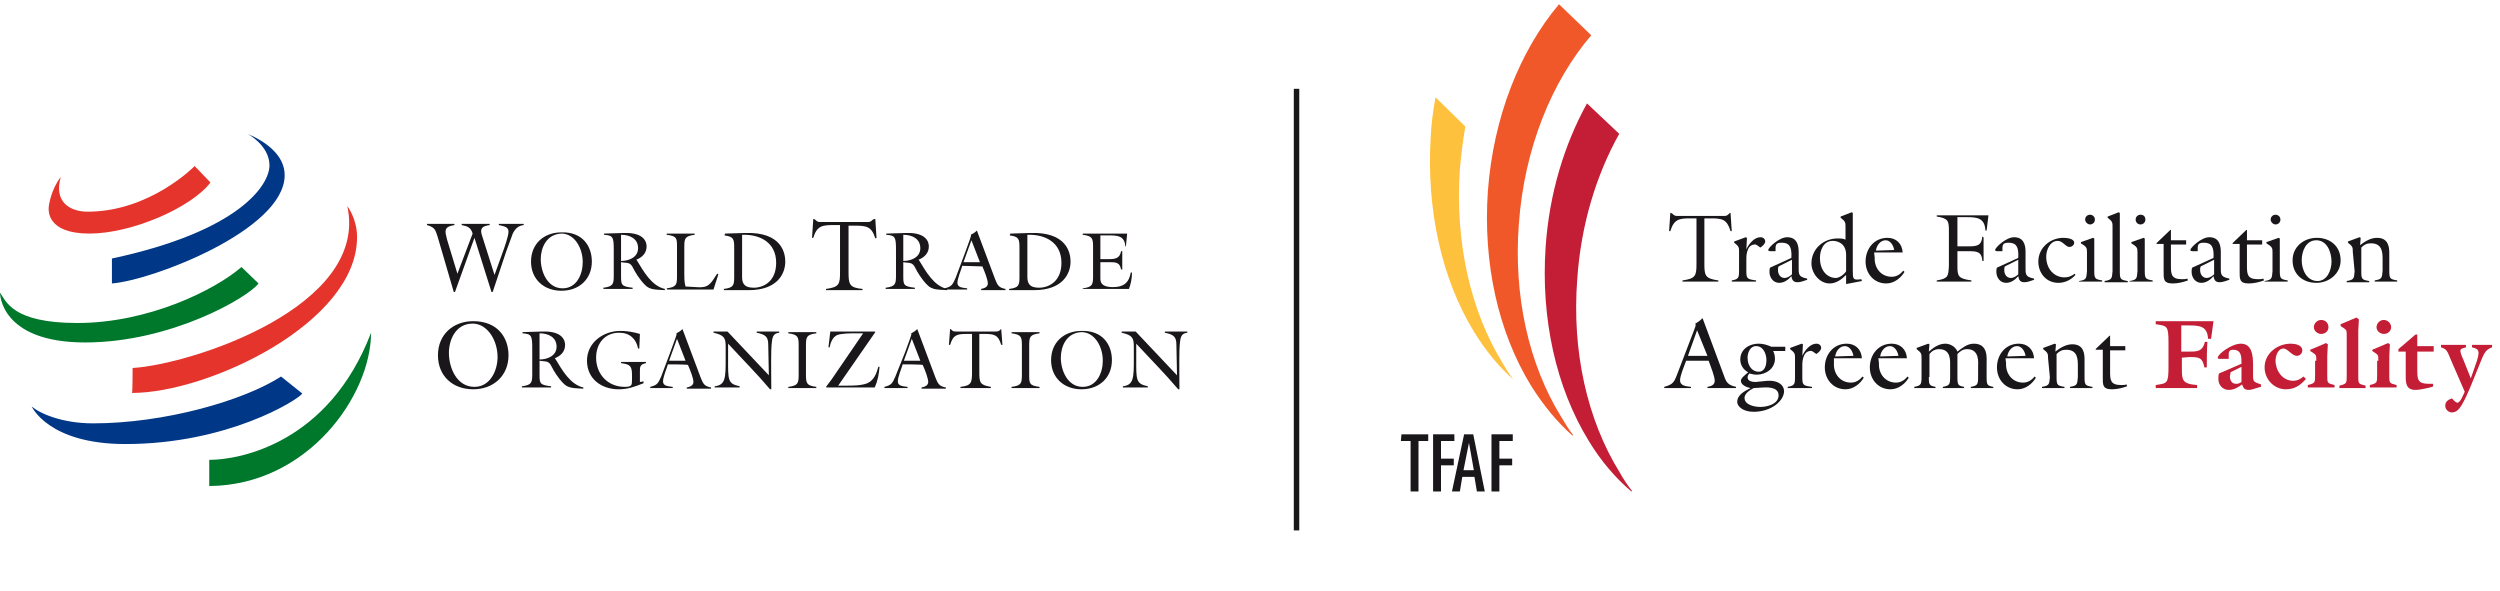 <?xml version="1.0" encoding="utf-8"?>
<!-- Generator: Adobe Illustrator 24.2.3, SVG Export Plug-In . SVG Version: 6.00 Build 0)  -->
<svg version="1.1" id="Layer_1" xmlns="http://www.w3.org/2000/svg" xmlns:xlink="http://www.w3.org/1999/xlink" x="0px" y="0px"
	 viewBox="0 0 411 97.2" style="enable-background:new 0 0 411 97.2;" xml:space="preserve">
<style type="text/css">
	.st0{fill:#1A171B;}
	.st1{fill:#C41E37;}
	.st2{fill:#FEC13D;}
	.st3{fill:#F0582A;}
	.st4{fill:#E4342C;}
	.st5{fill:#003787;}
	.st6{fill:#00782C;}
</style>
<g>
	<g>
		<g>
			<g>
				<path class="st0" d="M284.4,35h0.1l0.2,3l-0.2,0c-0.6-2-1.4-2.1-3.3-2.1h-1v7.4c0,2,0.1,2.5,2.3,2.8v0.2h-5.9v-0.2
					c2.2-0.3,2.3-0.8,2.3-2.8v-7.4h-1c-1.8,0-2.7,0.1-3.3,2.1l-0.2,0l0.2-3h0.1l0.2,0.1c0.4,0.4,0.5,0.4,1,0.4h7.4
					c0.5,0,0.6,0,1-0.4L284.4,35z"/>
				<path class="st0" d="M287.1,44.5c0,1.3,0.1,1.4,1.6,1.6v0.2h-4v-0.2c1.1-0.2,1.2-0.4,1.2-1.6v-3.1c0-0.7,0-0.9-0.8-1.5v-0.2
					l1.9-0.7l0.2,0.1l-0.1,1.9h0c0.4-0.9,1.3-2,2.3-2c0.5,0,0.8,0.3,0.8,0.7c0,0.4-0.5,0.8-0.8,1c-0.3-0.2-0.7-0.6-1-0.5
					c-1.4,0.1-1.3,2.3-1.3,2.5L287.1,44.5L287.1,44.5z"/>
				<path class="st0" d="M294.5,42.4c0.1-1.8-0.3-2.5-1.6-2.5c-1.1,0-1,0.5-1,1.4l-0.8,0c-0.1,0-0.4,0-0.4-0.2
					c0-0.4,1.8-2.1,3.1-2.1c1.5,0,1.9,1.1,1.9,2.4v2.3c0,1.4-0.1,1.8,1.4,2.1v0.2c-0.6,0.2-1.1,0.4-1.6,0.4c-0.7,0-0.9-0.4-1-1
					c-0.5,0.6-1.2,1.1-2,1.1c-1,0-1.6-0.9-1.6-1.8c0-0.2,0-0.5,0.1-0.7L294.5,42.4z M292.4,43.8c-0.1,0.2-0.1,0.4-0.1,0.6
					c0,0.7,0.4,1.3,1.1,1.3c0.4,0,0.9-0.3,1.2-0.6v-2.4L292.4,43.8z"/>
				<path class="st0" d="M303.5,46.7v-1.5c-0.7,0.7-1.6,1.4-2.7,1.4c-1.7,0-3-1.7-3-3.3c0-2.4,2-4.1,4.3-4.1c0.5,0,0.9,0,1.3,0.2
					v-2.1c0-0.7,0-0.9-0.8-1.5v-0.2l1.8-0.7l0.2,0.1v9.4c0,1.5,0,1.7,1.4,1.5l0.1,0.3L303.5,46.7z M303.5,41.9
					c0-1.9-1.4-2.3-2.2-2.3c-1.5,0-2.1,1.5-2.1,2.8c0,2.3,1.4,3.3,2.6,3.3c0.6,0,1.4-0.6,1.7-1.1L303.5,41.9L303.5,41.9z"/>
				<path class="st0" d="M308.2,42.3c-0.1,1.7,1,3.2,2.8,3.2c0.8,0,1.4-0.4,1.9-1l0.2,0.2c-0.6,1-1.7,1.9-3,1.9
					c-2,0-3.4-1.6-3.4-3.6c0-2.1,1.4-3.9,3.6-3.9c1.4,0,2.4,0.9,2.5,2.4h-4.7L308.2,42.3z M311.4,41.1c-0.1-0.7-0.6-1.6-1.4-1.6
					c-0.9,0-1.5,0.9-1.6,1.7L311.4,41.1z"/>
				<path class="st0" d="M326.1,39v3.9h-0.2c-0.1-1.6-1-1.6-2.3-1.6h-1.8v2.4c0,1.7,0.1,2.1,2.3,2.4v0.2h-5.7v-0.2
					c1.9-0.3,1.9-0.7,2-2.4v-5.7c0-1.7-0.1-2.1-2-2.4v-0.2h8.5l-0.3,2.5h-0.2c-0.1-2.1-1.4-2.2-3.1-2.2h-1.5v4.8h1.8
					c1.4,0,2.2-0.1,2.3-1.7C325.9,39,326.1,39,326.1,39z"/>
				<path class="st0" d="M331.8,42.4c0.1-1.8-0.3-2.5-1.6-2.5c-1.1,0-1,0.5-1,1.4l-0.8,0c-0.1,0-0.4,0-0.4-0.2
					c0-0.4,1.8-2.1,3.1-2.1c1.5,0,1.9,1.1,1.9,2.4v2.3c0,1.4-0.1,1.8,1.4,2.1v0.2c-0.6,0.2-1.1,0.4-1.6,0.4c-0.7,0-0.9-0.4-1-1
					c-0.5,0.6-1.2,1.1-2,1.1c-1,0-1.6-0.9-1.6-1.8c0-0.2,0-0.5,0.1-0.7L331.8,42.4z M329.6,43.8c-0.1,0.2-0.1,0.4-0.1,0.6
					c0,0.7,0.4,1.3,1.1,1.3c0.4,0,0.9-0.3,1.2-0.6v-2.4L329.6,43.8z"/>
				<path class="st0" d="M341.2,45.2c-0.7,0.8-1.7,1.3-2.8,1.3c-2,0-3.3-1.6-3.3-3.5c0-2.3,2-3.9,4.1-3.9c0.5,0,1.8,0.1,1.8,0.8
					c0,0.4-0.4,0.7-0.8,0.7c-0.6,0-1.1-1-1.9-1c-1.3,0-1.9,1.5-1.9,2.6c0,2.1,1.4,3.4,3,3.4c0.7,0,1.1-0.2,1.7-0.6L341.2,45.2z"/>
				<path class="st0" d="M341.8,46.4v-0.2c1.2-0.2,1.2-0.4,1.3-1.6v-3.1c0-0.7,0-0.9-1-1.5v-0.2l2-0.7l0.2,0.1v5.3
					c0,1.3,0.1,1.4,1.3,1.6v0.2H341.8z M344.4,36.1c0,0.5-0.4,0.8-0.8,0.8s-0.8-0.4-0.8-0.8c0-0.5,0.4-0.8,0.8-0.8
					S344.4,35.6,344.4,36.1z"/>
				<path class="st0" d="M346,46.4v-0.2c1.2-0.2,1.2-0.4,1.3-1.6v-7.3c0-0.7,0-0.9-0.8-1.5v-0.2l1.8-0.7l0.2,0.1v9.6
					c0,1.3,0.1,1.4,1.3,1.6v0.2L346,46.4L346,46.4z"/>
				<path class="st0" d="M350.1,46.4v-0.2c1.2-0.2,1.2-0.4,1.3-1.6v-3.1c0-0.7,0-0.9-1-1.5v-0.2l2-0.7l0.2,0.1v5.3
					c0,1.3,0.1,1.4,1.3,1.6v0.2H350.1z M352.7,36.1c0,0.5-0.4,0.8-0.8,0.8c-0.5,0-0.8-0.4-0.8-0.8c0-0.5,0.4-0.8,0.8-0.8
					C352.4,35.3,352.7,35.6,352.7,36.1z"/>
				<path class="st0" d="M356.9,43.6c0,1.4,0,2.3,1.8,2.3c0.3,0,0.6,0,0.9-0.1l0.1,0.3c-0.8,0.3-1.7,0.5-2.5,0.5
					c-1.6,0-1.5-0.8-1.5-2.1v-4.4h-1.1l-0.1-0.1l2.3-2.2h0.1v1.7h2.5v0.7h-2.5L356.9,43.6L356.9,43.6z"/>
				<path class="st0" d="M363.9,42.4c0.1-1.8-0.3-2.5-1.6-2.5c-1.1,0-1,0.5-1,1.4l-0.8,0c-0.1,0-0.4,0-0.4-0.2
					c0-0.4,1.8-2.1,3.1-2.1c1.5,0,1.9,1.1,1.9,2.4v2.3c0,1.4-0.1,1.8,1.4,2.1v0.2c-0.6,0.2-1.1,0.4-1.6,0.4c-0.7,0-0.9-0.4-1-1
					c-0.5,0.6-1.2,1.1-2,1.1c-1,0-1.6-0.9-1.6-1.8c0-0.2,0-0.5,0.1-0.7L363.9,42.4z M361.8,43.8c-0.1,0.2-0.1,0.4-0.1,0.6
					c0,0.7,0.4,1.3,1.1,1.3c0.4,0,0.9-0.3,1.2-0.6v-2.4L361.8,43.8z"/>
				<path class="st0" d="M369.4,43.6c0,1.4,0,2.3,1.8,2.3c0.3,0,0.6,0,0.9-0.1l0.1,0.3c-0.8,0.3-1.7,0.5-2.5,0.5
					c-1.6,0-1.5-0.8-1.5-2.1v-4.4h-1.1L367,40l2.3-2.2h0.1v1.7h2.5v0.7h-2.5L369.4,43.6L369.4,43.6z"/>
				<path class="st0" d="M372.3,46.4v-0.2c1.2-0.2,1.2-0.4,1.3-1.6v-3.1c0-0.7,0-0.9-1-1.5v-0.2l2-0.7l0.2,0.1v5.3
					c0,1.3,0.1,1.4,1.3,1.6v0.2H372.3z M374.9,36.1c0,0.5-0.4,0.8-0.8,0.8s-0.8-0.4-0.8-0.8c0-0.5,0.4-0.8,0.8-0.8
					C374.5,35.3,374.9,35.6,374.9,36.1z"/>
				<path class="st0" d="M380.8,46.5c-2.2,0-3.9-1.4-3.9-3.7c0-2.2,1.8-3.7,4-3.7c2.2,0,3.9,1.4,3.9,3.7
					C384.8,45,382.9,46.5,380.8,46.5z M380.8,39.5c-1.7,0-2.4,1.8-2.4,3.3c0,1.5,0.8,3.4,2.6,3.4c1.6,0,2.3-1.8,2.3-3.2
					C383.3,41.5,382.6,39.5,380.8,39.5z"/>
				<path class="st0" d="M386.8,41.4c0-0.7,0-0.9-0.8-1.5v-0.2l1.9-0.7l0.2,0.1l-0.1,1.2c0.9-0.7,1.8-1.2,2.8-1.2c1.9,0,2,1.6,2,2.5
					v2.9c0,1.3,0.1,1.4,1.3,1.6v0.2h-3.7v-0.2c1.2-0.2,1.2-0.4,1.3-1.6v-1.8c0-1.1,0-2.7-1.9-2.7c-0.7,0-1.1,0.2-1.6,0.7v3.9
					c0,1.3,0.1,1.4,1.3,1.6v0.2h-3.7v-0.2c1.2-0.2,1.2-0.4,1.3-1.6L386.8,41.4L386.8,41.4z"/>
				<path class="st0" d="M277.2,59.3c-0.3,0.8-1,2.5-1,3.2c0,1,1.1,1,1.8,1.1v0.2h-4.4v-0.2c1.4-0.4,1.6-0.7,2.1-2l1.8-4.7l1-2.6
					c0.1-0.4,0.4-0.8,0.2-1.1c0.4-0.2,0.8-0.5,1.2-0.9l3.5,9.4c0.4,1.2,0.7,1.6,2,1.9v0.2h-4.7v-0.2c0.6-0.1,1.2-0.3,1.2-1
					c0-0.7-0.6-2.2-1-3.3L277.2,59.3L277.2,59.3z M279,54.3l-1.5,4.2h3.2L279,54.3z"/>
				<path class="st0" d="M290.6,62.6c1.7-0.1,2.7,0.7,2.7,1.7c0,1.6-2.1,3.4-5,3.4c-1.9,0-2.7-1-2.7-1.6c0-1.2,1.2-1.8,2.2-2.3
					c-0.6-0.1-1.6-0.5-1.6-1.2c0-0.5,0.9-1.1,1.2-1.4c-0.8-0.4-1.3-1.2-1.3-2.1c0-1.7,1.5-2.6,3-2.6c0.8,0,1.4,0.2,2.1,0.5h2.3v0.7
					l-2,0c0.2,0.4,0.3,0.8,0.3,1.3c0,1.6-1.5,2.6-3,2.6c-0.4,0-0.8-0.1-1.2-0.2c-0.5,0.5-0.5,1.4,1,1.4L290.6,62.6z M288.3,63.8
					c-0.6,0.3-1.5,0.9-1.5,1.6c0,1.2,1.7,1.5,2.6,1.5c1.2,0,3-0.5,3-1.9c0-1.5-2.1-1.3-2.5-1.3L288.3,63.8z M290.4,59.2
					c0-1-0.5-2.3-1.7-2.3c-1,0-1.4,1.1-1.4,1.9c0,1.6,1,2.3,1.7,2.3C290.1,61.2,290.4,60.1,290.4,59.2z"/>
				<path class="st0" d="M296.3,62c0,1.3,0.1,1.4,1.6,1.6v0.2h-4v-0.2c1.1-0.2,1.2-0.4,1.2-1.6v-3.1c0-0.7,0-0.9-0.8-1.5v-0.2
					l1.9-0.7l0.2,0.1l-0.1,1.9h0c0.4-0.9,1.3-2,2.3-2c0.5,0,0.8,0.3,0.8,0.7c0,0.4-0.5,0.8-0.8,1c-0.3-0.2-0.7-0.6-1-0.5
					c-1.4,0.1-1.3,2.3-1.3,2.5L296.3,62L296.3,62z"/>
				<path class="st0" d="M301.5,59.7c-0.1,1.7,1,3.2,2.8,3.2c0.8,0,1.4-0.4,1.9-1l0.2,0.2c-0.6,1-1.7,1.9-3,1.9
					c-2,0-3.4-1.6-3.4-3.6c0-2.1,1.4-3.9,3.6-3.9c1.4,0,2.4,0.9,2.5,2.4h-4.6L301.5,59.7z M304.7,58.5c-0.1-0.7-0.6-1.6-1.4-1.6
					c-0.9,0-1.5,0.9-1.6,1.7L304.7,58.5z"/>
				<path class="st0" d="M308.9,59.7c-0.1,1.7,1,3.2,2.8,3.2c0.8,0,1.4-0.4,1.9-1l0.2,0.2c-0.6,1-1.7,1.9-3,1.9
					c-2,0-3.4-1.6-3.4-3.6c0-2.1,1.4-3.9,3.6-3.9c1.4,0,2.4,0.9,2.5,2.4h-4.7L308.9,59.7z M312.1,58.5c-0.1-0.7-0.6-1.6-1.4-1.6
					c-0.9,0-1.5,0.9-1.6,1.7L312.1,58.5z"/>
				<path class="st0" d="M317.1,62c0,1.3,0.1,1.4,1.1,1.6v0.2h-3.5v-0.2c1.1-0.2,1.2-0.4,1.2-1.6v-3.1c0-0.7,0-0.9-0.8-1.5v-0.2
					l1.9-0.7l0.2,0.1l-0.1,1.2c0.7-0.6,1.6-1.3,2.7-1.3c0.8,0,1.7,0.5,2,1.3c0.8-0.6,1.6-1.3,2.7-1.3c2.4,0,2.1,2.4,2.1,3.3V62
					c0,1.3,0.1,1.4,1.1,1.6v0.2H324v-0.2c1.1-0.2,1.2-0.4,1.2-1.6v-1.7c0-0.6,0.3-2.9-1.8-2.9c-0.7,0-1.1,0.3-1.6,0.8v3.8
					c0,1.3,0.1,1.4,1.1,1.6v0.2h-3.5v-0.2c1.1-0.2,1.2-0.4,1.2-1.6v-1.7c0-0.9,0.2-2.9-1.8-2.9c-0.7,0-1.2,0.3-1.6,0.8V62z"/>
				<path class="st0" d="M329.8,59.7c-0.1,1.7,1,3.2,2.8,3.2c0.8,0,1.4-0.4,1.9-1l0.2,0.2c-0.6,1-1.7,1.9-3,1.9
					c-2,0-3.4-1.6-3.4-3.6c0-2.1,1.4-3.9,3.6-3.9c1.4,0,2.4,0.9,2.5,2.4h-4.7L329.8,59.7z M333,58.5c-0.1-0.7-0.6-1.6-1.4-1.6
					c-0.9,0-1.5,0.9-1.6,1.7L333,58.5z"/>
				<path class="st0" d="M336.7,58.9c0-0.7,0-0.9-0.8-1.5v-0.2l1.9-0.7l0.2,0.1l-0.1,1.2c0.9-0.7,1.8-1.2,2.8-1.2c1.9,0,2,1.6,2,2.5
					V62c0,1.3,0.1,1.4,1.3,1.6v0.2h-3.7v-0.2c1.2-0.2,1.2-0.4,1.3-1.6v-1.8c0-1.1,0-2.7-1.9-2.7c-0.7,0-1.1,0.2-1.6,0.7V62
					c0,1.3,0.1,1.4,1.3,1.6v0.2h-3.7v-0.2c1.2-0.2,1.2-0.4,1.3-1.6L336.7,58.9L336.7,58.9z"/>
				<path class="st0" d="M346.9,61c0,1.4,0,2.3,1.8,2.3c0.3,0,0.6,0,0.9-0.1l0.1,0.3c-0.8,0.3-1.7,0.5-2.5,0.5
					c-1.6,0-1.5-0.8-1.5-2.1v-4.4h-1.1l-0.1-0.1l2.3-2.2h0.1v1.7h2.5v0.7h-2.5L346.9,61L346.9,61z"/>
				<path class="st1" d="M358.7,58.8v1.4c0,2.2-0.1,2.9,2.5,3.1v0.5h-6.8v-0.5c1.9-0.3,2.1-0.2,2.1-3.1v-3.8c0-2.9-0.2-2.8-2.1-3.1
					v-0.5h9.5l-0.4,2.9h-0.5c-0.1-2.1-1.4-2.2-3.2-2.2h-1.2v4.3h1.4c1.4,0,2.1-0.1,2.5-1.6h0.4c-0.1,1.4-0.1,2.8-0.1,4.2h-0.4
					c-0.3-1.7-1-1.7-2.5-1.7L358.7,58.8L358.7,58.8z"/>
				<path class="st1" d="M368.5,59.8c0-1.2,0-2.3-1.4-2.3c-0.8,0-0.7,0.6-0.7,1.2v0.3L365,59c-0.2,0-0.4,0-0.4-0.2
					c0-0.6,2.3-2.3,3.8-2.3c1.8,0,2,1.9,2,3.4v1.9c0,1,0.2,1,1.3,1.4v0.4c-0.6,0.1-1.4,0.5-2,0.5c-0.7,0-0.9-0.3-1.1-0.9
					c-0.7,0.5-1.3,0.9-2.2,0.9c-1,0-1.7-0.8-1.7-1.8c0-0.3,0-0.6,0.1-0.9L368.5,59.8z M366.7,61.2c0,0.3-0.1,0.5-0.1,0.7
					c0,0.6,0.3,1.2,1,1.2c0.4,0,0.6-0.1,0.9-0.3v-2.5L366.7,61.2z"/>
				<path class="st1" d="M379.1,62.3c-0.9,1-1.8,1.7-3.3,1.7c-2,0-3.5-1.7-3.5-3.6c0-2.3,2.1-3.9,4.3-3.9c0.7,0,1.9,0.2,1.9,1.1
					c0,0.5-0.4,0.9-0.9,0.9c-0.8,0-1.5-1.2-2.2-1.2c-0.9,0-1.3,1.2-1.3,2c0,1.6,1.1,3.3,2.9,3.3c0.7,0,1.2-0.3,1.7-0.7L379.1,62.3z"
					/>
				<path class="st1" d="M380.8,59.3c0-1.1,0-0.9-1-1.6v-0.2l2.6-1.1l0.3,0.2l-0.1,1.9v3.2c0,1.3,0,1.3,1.2,1.6v0.4h-4.4v-0.4
					c1.2-0.3,1.2-0.4,1.2-1.6V59.3z M381.6,54.9c-0.6,0-1.2-0.5-1.2-1.1c0-0.6,0.5-1.2,1.2-1.2s1.2,0.5,1.2,1.2
					C382.8,54.4,382.3,54.9,381.6,54.9z"/>
				<path class="st1" d="M387.8,52.5l-0.1,1.9v7.4c0,1.3,0,1.3,1.2,1.6v0.4h-4.3v-0.4c1.2-0.3,1.2-0.4,1.2-1.6v-6.6
					c0-1.1,0-0.9-1-1.6v-0.3l2.6-1.1L387.8,52.5z"/>
				<path class="st1" d="M391,59.3c0-1.1,0-0.9-1-1.6v-0.2l2.6-1.1l0.3,0.2l-0.1,1.9v3.2c0,1.3,0,1.3,1.2,1.6v0.4h-4.4v-0.4
					c1.2-0.3,1.2-0.4,1.2-1.6V59.3z M391.9,54.9c-0.6,0-1.2-0.5-1.2-1.1c0-0.6,0.5-1.2,1.2-1.2c0.6,0,1.2,0.5,1.2,1.2
					C393.1,54.4,392.6,54.9,391.9,54.9z"/>
				<path class="st1" d="M400.1,63.5c-0.5,0.2-1,0.3-1.5,0.4c-0.5,0.1-1,0.2-1.5,0.2c-1.6,0-1.6-1.2-1.6-2.4v-3.9h-1.2v-0.4l2.8-2.4
					h0.3v1.9h2.7v0.9h-2.7v2.8c0,1.8,0,2.5,2,2.5h0.6V63.5z"/>
				<path class="st1" d="M402.9,59.1c-0.6-1.5-0.7-1.7-1.6-2v-0.4h4.1v0.4c-0.9,0.3-1.3,0.1-0.4,2.1l1.2,3l0.7-2
					c1-2.7,0.6-2.8-0.5-3.1v-0.4h3.3v0.4c-1.1,0.4-1.3,0.9-2.1,2.9c-1,2.4-1.8,4.7-2.9,6.6c-0.4,0.6-0.8,1.2-1.6,1.2
					c-0.6,0-1.1-0.5-1.1-1.1c0-0.7,0.5-1,1.1-1.2c0.2,0.2,0.6,0.7,0.9,0.7c0.5,0,1-1.4,1.2-1.8L402.9,59.1z"/>
			</g>
		</g>
	</g>
	<g>
		<g>
			<g>
				<path class="st2" d="M242.3,54.5c1.9,3.1,4.1,5.8,6.5,7.9c-0.6-0.8-1.2-1.7-1.7-2.6c-5.4-8.7-7.9-20.1-7.1-31.9
					c0.2-2.4,0.5-4.8,0.9-7.1l-4.9-4.8c-0.4,2.2-0.7,4.4-0.8,6.6C234.5,34.5,237,45.8,242.3,54.5z"/>
				<path class="st3" d="M256.3,0.7c-6.4,7.6-10.8,18.5-11.7,30.8c-0.8,11.8,1.7,23.1,7.1,31.9c2,3.2,4.3,6,6.8,8.2l0.1-0.1
					c-0.7-0.9-1.3-1.9-1.9-2.9c-5.4-8.7-7.9-20-7-31.8c0.9-12.4,5.4-23.4,11.9-31L256.3,0.7z"/>
				<path class="st1" d="M260.9,17c-3.7,6.7-6.2,14.8-6.8,23.6c-0.8,11.8,1.7,23.1,7.1,31.9c2,3.3,4.4,6.1,7,8.3
					c0,0,0.1-0.1,0.1-0.1c-0.7-0.9-1.4-1.9-2-3c-5.4-8.7-7.9-20-7-31.8c0.6-8.9,3.1-17.1,6.9-23.9L260.9,17z"/>
			</g>
		</g>
		<g>
			<g>
				<g>
					<path class="st0" d="M230.4,71.4h4.4v1.1h-1.6v8.3h-1.3v-8.3h-1.6L230.4,71.4L230.4,71.4z"/>
					<path class="st0" d="M235.6,71.4h3.5v1.1h-2.2v2.9h2.1v1.1h-2.1v4.3h-1.3V71.4z"/>
					<path class="st0" d="M245.2,71.4h3.5v1.1h-2.2v2.9h2.1v1.1h-2.1v4.3h-1.3V71.4z"/>
					<path class="st0" d="M240.7,71.4h1.5l1.9,9.4h-1.3l-0.4-2.4h-2l-0.4,2.4h-1.3L240.7,71.4z M240.6,77.3h1.7l-0.8-4.5h0
						L240.6,77.3z"/>
				</g>
			</g>
		</g>
	</g>
</g>
<g>
	<g>
		<rect x="212.7" y="14.6" class="st0" width="0.9" height="72.6"/>
	</g>
</g>
<g>
	<path class="st0" d="M83.6,58.4c0,3.4-2.5,5.6-5.8,5.6c-3.4,0-5.8-2.2-5.8-5.6c0-3.4,2.5-5.6,5.8-5.6
		C81.9,52.8,83.6,55.6,83.6,58.4z M73.8,58c0,2.5,1.3,5.6,4.2,5.6c2.6,0,3.8-2.7,3.8-4.9c0-2.8-1.7-5.5-4.1-5.5
		C74.9,53.2,73.8,55.9,73.8,58z"/>
	<path class="st0" d="M87.5,57.3c0-2.1-0.1-2.4-1.6-2.5v-0.2l3.3-0.1c3.4-0.1,3.7,1.6,3.7,2.2c0,1.1-0.7,1.8-1.7,2.2l0.1,0.1
		c1.1,1.8,2.4,4.2,4.6,4.7l0,0.2c-1.4-0.1-2.5,0-3.3-0.9c-0.9-0.9-1.6-2.1-1.9-2.7c-0.5-1.1-1-0.8-2-1v2.2c0,1.5,0,1.8,1.9,2v0.2
		h-4.8v-0.2c1.6-0.2,1.7-0.6,1.7-2L87.5,57.3L87.5,57.3z M88.7,59.1c1.3,0,2.8-0.6,2.8-2.1c0-1.6-1.4-2.2-2.8-2.2V59.1z"/>
	<path class="st0" d="M105.8,62.7V63c-1.5,0.6-2.6,1-4.1,1c-2.8,0-5.2-1.7-5.2-4.7c0-3,2.7-4.9,5.5-4.9c1.1,0,2.2,0.2,3.2,0.5
		l-0.1,2.4h-0.2c-0.3-1.6-1.4-2.6-3.1-2.6c-2.4,0-3.8,1.8-3.8,4.1c0,2.7,1.9,4.8,4.7,4.8c1.2,0,1.2-0.3,1.2-1.2v-0.8
		c0-1.5-0.4-1.7-1.8-1.9v-0.2h4.1v0.2c-1,0.2-1,0.6-1,1.4v1.7L105.8,62.7L105.8,62.7z"/>
	<path class="st0" d="M109.8,59.9c-0.2,0.7-0.8,2.1-0.8,2.8c0,0.8,0.9,0.8,1.6,0.9v0.2h-3.7v-0.2c1.2-0.3,1.3-0.6,1.8-1.7l1.5-4
		l0.8-2.2c0.1-0.4,0.3-0.7,0.2-0.9c0.4-0.2,0.7-0.4,1-0.7l3,8c0.4,1,0.6,1.4,1.7,1.6v0.2h-4v-0.2c0.5-0.1,1.1-0.3,1.1-0.9
		c0-0.6-0.5-1.9-0.9-2.8C112.9,59.9,109.8,59.9,109.8,59.9z M111.3,55.7l-1.3,3.6h2.7L111.3,55.7z"/>
	<path class="st0" d="M126.4,61.7l-0.1-5c0-1.3-0.4-1.7-1.9-2v-0.2h3.7v0.2c-0.9,0.1-1.1,0.6-1.2,1.5c-0.2,1.5-0.1,4.8-0.1,7.8
		l-0.2,0c-2.2-2.6-4.6-5-6.9-7.5v2.5c0,3.4-0.1,4.1,1.9,4.5v0.2h-4.1v-0.2c1.8-0.2,1.8-1.4,1.8-4.6V57c0-1.4-0.2-1.9-2-2.3v-0.2h2.3
		L126.4,61.7z"/>
	<path class="st0" d="M132.5,61.6c0,1.4,0.1,1.8,1.7,2v0.2h-4.6v-0.2c1.6-0.2,1.7-0.6,1.7-2v-4.8c0-1.4-0.1-1.8-1.7-2v-0.2h4.6v0.2
		c-1.6,0.2-1.7,0.6-1.7,2V61.6z"/>
	<path class="st0" d="M136.5,54.5h7.3l0.1,0.1l-6.1,8.8h1.3c1.1,0,2.5,0,3.5-0.4c1.1-0.5,1.5-1.6,1.8-2.7l0.2,0
		c-0.1,1.2-0.3,2.3-0.8,3.4h-7.9l-0.1-0.1l0.9-1.2l5.2-7.6h-1.3c-0.7,0-2.3,0-3,0.3c-0.7,0.3-1.1,1.3-1.2,2h-0.2L136.5,54.5z"/>
	<path class="st0" d="M148.4,59.9c-0.2,0.7-0.8,2.1-0.8,2.8c0,0.8,0.9,0.8,1.6,0.9v0.2h-3.8v-0.2c1.2-0.3,1.3-0.6,1.8-1.7l1.6-4
		l0.8-2.2c0.1-0.4,0.3-0.7,0.2-0.9c0.4-0.2,0.7-0.4,1-0.7l3,8c0.4,1,0.6,1.4,1.7,1.6v0.2h-4v-0.2c0.5-0.1,1.1-0.3,1.1-0.9
		c0-0.6-0.5-1.9-0.9-2.8C151.5,59.9,148.4,59.9,148.4,59.9z M149.9,55.7l-1.3,3.6h2.7L149.9,55.7z"/>
	<path class="st0" d="M164.5,54.1h0.1l0.2,2.6l-0.2,0c-0.5-1.7-1.2-1.8-2.8-1.8H161v6.3c0,1.7,0.1,2.1,1.9,2.4v0.2h-5v-0.2
		c1.8-0.2,1.9-0.7,1.9-2.4v-6.3H159c-1.6,0-2.3,0.1-2.8,1.8l-0.2,0l0.2-2.6h0.1l0.1,0.1c0.3,0.3,0.4,0.3,0.9,0.3h6.3
		c0.5,0,0.5,0,0.9-0.3L164.5,54.1z"/>
	<path class="st0" d="M169.2,61.6c0,1.4,0,1.8,1.7,2v0.2h-4.6v-0.2c1.6-0.2,1.7-0.6,1.7-2v-4.8c0-1.4-0.1-1.8-1.7-2v-0.2h4.6v0.2
		c-1.6,0.2-1.7,0.6-1.7,2V61.6z"/>
	<path class="st0" d="M182.8,59.2c0,2.9-2.1,4.8-5,4.8c-2.9,0-5-1.9-5-4.8c0-2.9,2.1-4.8,5-4.8C181.3,54.3,182.8,56.7,182.8,59.2z
		 M174.4,58.8c0,2.1,1.1,4.8,3.6,4.8c2.3,0,3.3-2.3,3.3-4.3c0-2.4-1.4-4.7-3.5-4.7C175.3,54.7,174.4,57,174.4,58.8z"/>
	<path class="st0" d="M193.5,61.7l-0.1-5c0-1.3-0.4-1.7-1.9-2v-0.2h3.7v0.2c-0.9,0.1-1.1,0.6-1.2,1.5c-0.2,1.5-0.1,4.8-0.1,7.8
		l-0.2,0c-2.2-2.6-4.6-5-6.9-7.5v2.5c0,3.4-0.1,4.1,1.9,4.5v0.2h-4.1v-0.2c1.8-0.2,1.8-1.4,1.8-4.6V57c0-1.4-0.2-1.9-2-2.3v-0.2h2.3
		L193.5,61.7z"/>
	<g>
		<path class="st0" d="M74.8,48h-0.2l-2.6-8.9c-0.4-1.2-0.4-1.7-1.8-2.1v-0.2h4.5v0.2c-1.9,0.3-1.5,1.1-1.2,2.4l1.7,5.6l2.5-6.6
			c-0.3-1-0.8-1.2-1.8-1.4v-0.2h4.6V37c-1.7,0.2-1.5,1-1.2,1.9l2,6.3l1.3-3.6c0.3-0.8,1-2.8,1-3.5c0-0.8-0.7-0.9-1.6-1.1v-0.2h4.1
			V37c-0.9,0.1-1.4,0.6-1.8,1.4l-1.1,3L81,48h-0.2L78,39.1L74.8,48z"/>
		<path class="st0" d="M97.3,43c0,2.9-2.1,4.8-5,4.8c-2.9,0-5-1.9-5-4.8c0-2.9,2.1-4.8,5-4.8C95.8,38.1,97.3,40.5,97.3,43z
			 M88.9,42.6c0,2.1,1.1,4.8,3.6,4.8c2.3,0,3.3-2.3,3.3-4.3c0-2.4-1.4-4.7-3.5-4.7C89.8,38.5,88.9,40.8,88.9,42.6z"/>
		<path class="st0" d="M100.9,41.1c0-2.1-0.1-2.4-1.6-2.5v-0.2l3.3-0.1c3.4-0.1,3.7,1.6,3.7,2.2c0,1.1-0.7,1.8-1.7,2.2l0.1,0.1
			c1.1,1.8,2.4,4.2,4.6,4.7l0,0.2c-1.4-0.1-2.5,0-3.3-0.9c-0.9-0.9-1.6-2.1-1.9-2.7c-0.5-1.1-1-0.8-2-1v2.2c0,1.5,0,1.8,1.9,2v0.2
			h-4.8v-0.2c1.6-0.2,1.7-0.6,1.7-2L100.9,41.1L100.9,41.1z M102.1,42.9c1.3,0,2.8-0.6,2.8-2.1c0-1.6-1.4-2.2-2.8-2.2V42.9z"/>
		<path class="st0" d="M109.6,47.4c1.6-0.2,1.7-0.6,1.7-2v-4.8c0-1.4,0-1.8-1.7-2v-0.2h4.6v0.2c-1.6,0.2-1.7,0.6-1.7,2V45
			c0,0.7,0,1.4,0.2,2.1l1.7,0.1c2.1,0.2,2.4-0.5,3.5-2.2l0.2,0.1l-0.8,2.5h-7.6L109.6,47.4L109.6,47.4z"/>
		<path class="st0" d="M119.2,38.4l3.3-0.1c6-0.2,6.6,3.3,6.6,4.7c0,2-1.3,4.7-6,4.7l-4.1,0v-0.2c1.6-0.2,1.7-0.6,1.7-2v-4.8
			c0-1.4-0.1-1.8-1.6-2L119.2,38.4L119.2,38.4z M122,45.5c0,0.9,0.2,1.8,1.9,1.8c1.6,0,3.7-1,3.7-4.1c0-3.3-2.6-4.7-5.6-4.6V45.5z"
			/>
		<path class="st0" d="M143.8,36h0.1l0.2,3.1l-0.2,0.1c-0.6-2-1.5-2.1-3.4-2.1h-1v7.6c0,2,0.1,2.6,2.3,2.8v0.2h-6v-0.2
			c2.2-0.3,2.3-0.8,2.3-2.8V37h-1c-1.9,0-2.8,0.1-3.4,2.1l-0.2,0l0.2-3.1h0.1l0.2,0.1c0.4,0.4,0.5,0.4,1,0.4h7.5c0.5,0,0.6,0,1-0.4
			L143.8,36z"/>
		<path class="st0" d="M147.3,41.1c0-2.1-0.1-2.4-1.6-2.5v-0.2l3.3-0.1c3.4-0.1,3.7,1.6,3.7,2.2c0,1.1-0.7,1.8-1.7,2.2l0.1,0.1
			c1.1,1.8,2.4,4.2,4.6,4.7l0,0.2c-1.4-0.1-2.5,0-3.3-0.9c-0.9-0.9-1.6-2.1-1.9-2.7c-0.5-1.1-1-0.8-2-1v2.2c0,1.5,0,1.8,1.9,2v0.2
			h-4.8v-0.2c1.6-0.2,1.7-0.6,1.7-2V41.1z M148.5,42.9c1.3,0,2.8-0.6,2.8-2.1c0-1.6-1.4-2.2-2.8-2.2V42.9z"/>
		<path class="st0" d="M158.2,43.7c-0.2,0.7-0.8,2.1-0.8,2.8c0,0.8,0.9,0.8,1.6,0.9v0.2h-3.7v-0.2c1.2-0.3,1.3-0.6,1.8-1.7l1.5-4
			l0.8-2.2c0.1-0.4,0.3-0.7,0.2-0.9c0.4-0.2,0.7-0.4,1-0.7l3,8c0.4,1,0.6,1.4,1.7,1.6v0.2h-4v-0.2c0.5-0.1,1.1-0.3,1.1-0.9
			c0-0.6-0.5-1.9-0.9-2.8L158.2,43.7L158.2,43.7z M159.7,39.5l-1.3,3.6h2.7L159.7,39.5z"/>
		<path class="st0" d="M166.1,38.4l3.3-0.1c6-0.2,6.6,3.3,6.6,4.7c0,2-1.3,4.7-6,4.7l-4.1,0v-0.2c1.6-0.2,1.7-0.6,1.7-2v-4.8
			c0-1.4-0.1-1.8-1.6-2L166.1,38.4L166.1,38.4z M168.9,45.5c0,0.9,0.2,1.8,1.9,1.8c1.6,0,3.7-1,3.7-4.1c0-3.3-2.6-4.7-5.6-4.6V45.5z
			"/>
		<path class="st0" d="M178,47.4c1.6-0.2,1.7-0.6,1.7-2v-4.8c0-1.4-0.1-1.8-1.7-2v-0.2h7.3l-0.2,2.1H185c-0.1-1.8-1.4-1.8-2.8-1.8
			h-1.3v3.9h1.4c1,0,1.8-0.1,2-1.3h0.2v3h-0.2c-0.2-1.2-0.9-1.2-2-1.2h-1.4v2.2c0,0.8-0.2,1.9,2.1,1.9c1.7,0,2.6-0.7,2.9-2.4h0.2
			c0,1-0.2,1.9-0.5,2.7H178V47.4z"/>
	</g>
	<g>
		<path class="st4" d="M32,27.3c0,0-7.3,7.5-17.6,7.5c-3,0-5.6-1.7-4.4-5.7c-1.6,2-2,4.7-2,5.1c0,0.4-0.3,4.2,6.7,4.2
			s16.8-4.3,19.9-8.4L32,27.3z"/>
		<path class="st5" d="M18.4,42.5v4.1c6.6-0.5,28.4-8.8,28.4-17.8c0-3.4-3.3-5.6-6.1-6.8c0,0,3.6,1.9,3.6,5.2
			C44.3,30.4,39.4,38,18.4,42.5z"/>
		<path class="st6" d="M39.7,43.9c-4.4,3.8-15.3,9.2-27,9.2C2,53.1,1,49.5,0,48.1c0,0-0.1,8.2,14,8.2s26.8-7.4,28.5-9.7L39.7,43.9z"
			/>
		<path class="st4" d="M21.8,60.5c9.7-0.6,38.9-10.1,35.3-26.6c0,0,1.6,2,1.6,5.1c0,14.1-24.5,25.6-37,25.6
			C21.8,64.6,21.8,60.5,21.8,60.5z"/>
		<path class="st6" d="M61,54.7c-6.9,18.1-21.5,20.9-26.6,20.9v4.3C50.6,79.8,61,65,61,54.7z"/>
		<path class="st5" d="M46.2,61.9c-6.2,4-19.2,7.7-30.9,7.7c-5.2,0-8.9-1.7-10.1-2.8c0,0,2.7,6.2,15.4,6.2c16.8,0,28.3-7.2,29.1-8.3
			L46.2,61.9z"/>
	</g>
</g>
</svg>

